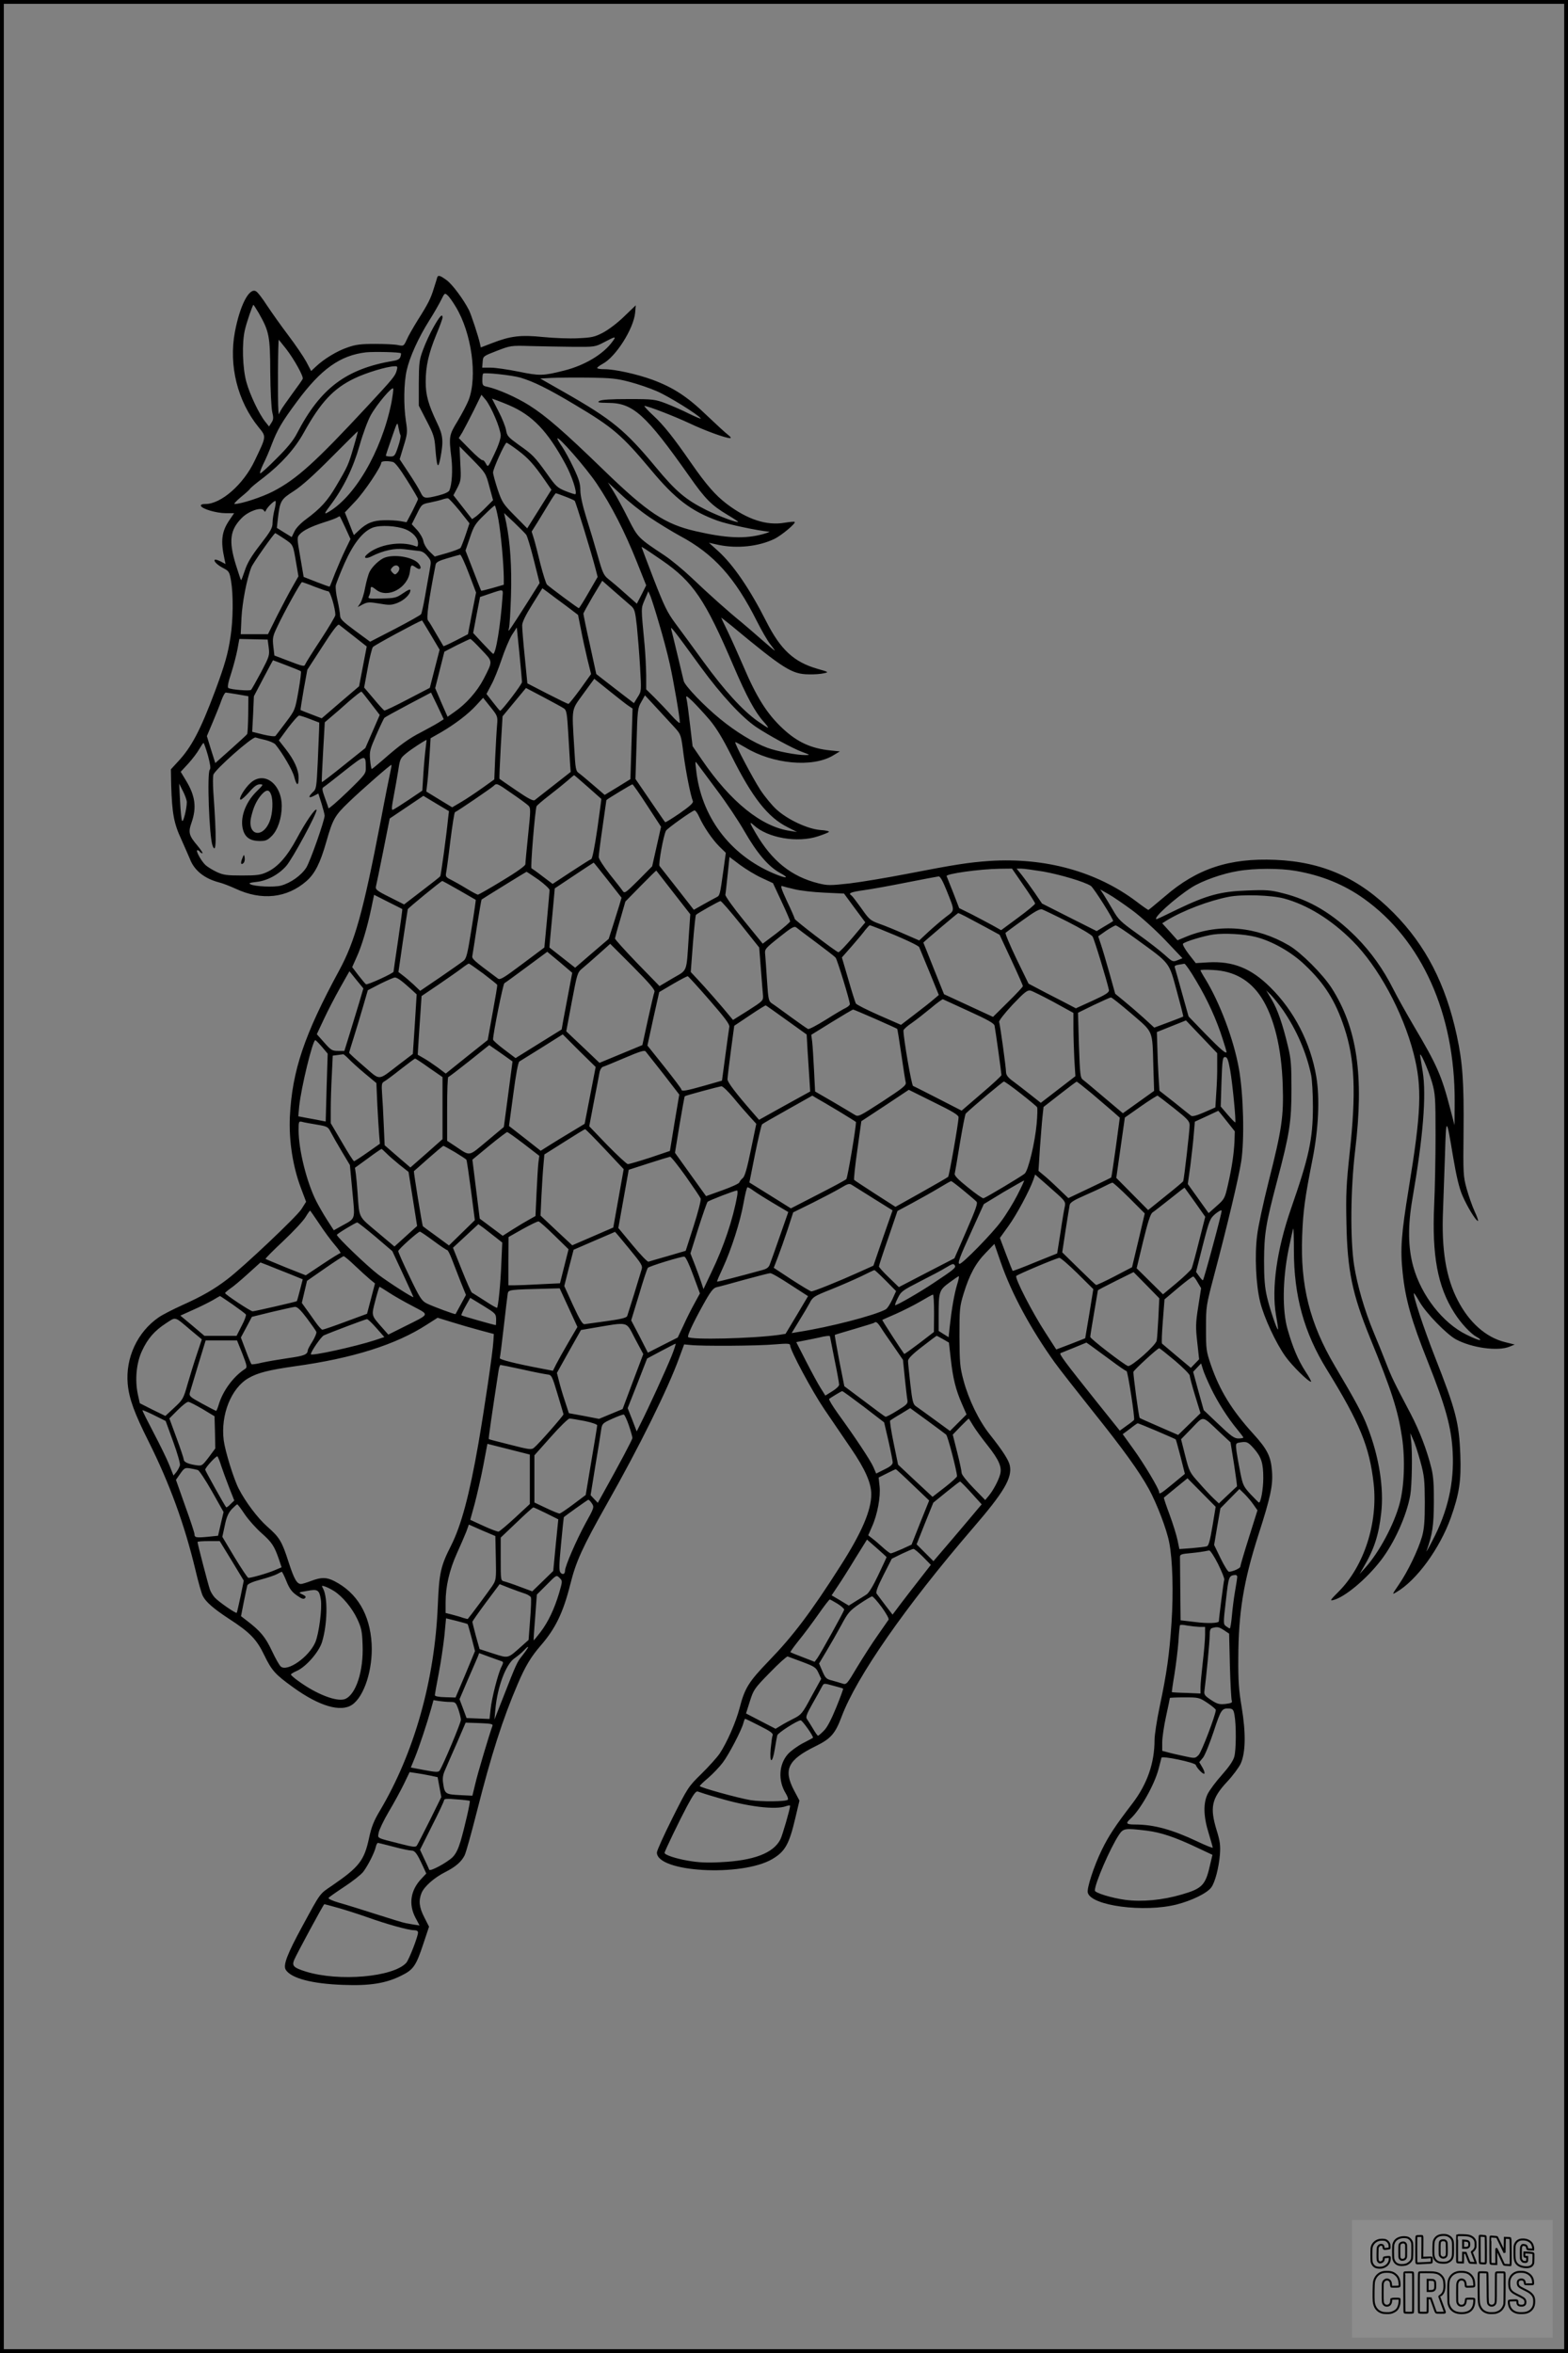 <?xml version="1.0" encoding="UTF-8"?>
<svg xmlns="http://www.w3.org/2000/svg" version="1.0" width="1024pt" height="1536pt" viewBox="0 0 1024 1536" preserveAspectRatio="xMidYMid meet">
  <rect x="0" y="0" width="1024" height="1536" fill="#808080" stroke="none"/>
  <g transform="translate(0.00 0.00) scale(1)">
    <g transform="translate(0,1536) scale(0.1,-0.1)" fill="#000000" stroke="none">
      <path d="M2855 13548 c-2 -7 -11 -38 -21 -68 -21 -69 -38 -103 -106 -210 -29 -47 -62 -104 -72 -128 -19 -41 -20 -42 -55 -35 -20 5 -88 8 -151 8 -93 0 -127 -4 -180 -23 -69 -23 -154 -75 -206 -124 l-32 -30 -32 61 c-18 33 -71 111 -118 173 -47 62 -109 150 -139 195 -29 45 -61 87 -72 92 -44 24 -104 -92 -137 -266 -41 -219 17 -452 155 -622 51 -63 52 -56 -26 -219 -73 -154 -219 -282 -321 -282 -22 0 -32 -4 -30 -12 7 -20 98 -47 160 -48 l57 0 -34 -50 c-47 -71 -55 -131 -29 -249 l7 -33 -32 17 c-18 9 -35 14 -38 11 -10 -9 18 -36 58 -56 34 -18 38 -24 48 -83 15 -88 14 -254 -4 -367 -16 -106 -37 -181 -100 -350 -96 -256 -154 -367 -243 -462 l-46 -50 2 -106 c6 -181 17 -246 66 -351 24 -53 49 -112 57 -130 28 -73 94 -126 189 -151 25 -6 73 -25 108 -41 171 -80 336 -62 464 50 55 49 89 116 129 256 42 147 55 171 146 258 85 82 275 248 279 244 2 -2 -1 -21 -6 -42 -5 -22 -35 -170 -65 -330 -114 -591 -167 -780 -270 -970 -228 -420 -307 -654 -322 -955 -7 -155 19 -323 71 -462 l35 -93 -31 -49 c-33 -50 -377 -376 -484 -457 -85 -65 -163 -110 -292 -168 -62 -28 -132 -64 -155 -80 -140 -96 -218 -265 -203 -435 9 -96 43 -190 137 -377 136 -272 234 -540 305 -836 19 -81 41 -158 49 -172 20 -39 70 -82 167 -146 141 -91 184 -136 234 -240 49 -101 72 -126 189 -210 170 -123 311 -164 385 -113 79 54 136 232 127 398 -11 192 -95 333 -244 409 -52 26 -84 26 -151 1 -29 -11 -59 -20 -66 -20 -27 0 -45 31 -81 142 -44 137 -59 162 -140 233 -62 55 -142 161 -186 247 -33 64 -89 246 -98 316 -21 167 49 341 162 406 61 35 132 53 301 77 378 52 662 141 865 273 l69 44 94 -29 c51 -16 134 -40 183 -53 l90 -24 -3 -48 c-4 -74 -59 -443 -98 -669 -58 -332 -111 -531 -178 -664 -68 -134 -78 -177 -87 -394 -20 -485 -154 -960 -378 -1337 -40 -67 -55 -105 -71 -179 -31 -146 -65 -189 -240 -309 -85 -58 -73 -41 -196 -267 -99 -182 -126 -254 -108 -283 35 -56 172 -92 375 -99 173 -7 279 10 379 60 80 39 97 64 145 209 l37 111 -31 61 c-34 66 -38 109 -18 159 18 43 83 100 154 136 67 34 105 66 127 109 9 17 45 147 81 289 93 367 168 602 266 830 50 117 86 177 151 252 96 111 146 214 193 401 37 148 79 240 237 520 215 379 400 754 473 955 l33 89 43 -4 c73 -8 437 -6 547 4 86 7 102 6 102 -6 0 -32 144 -300 222 -415 46 -67 124 -183 175 -257 93 -136 133 -227 133 -300 0 -106 -63 -252 -200 -466 -194 -305 -312 -460 -467 -620 -134 -139 -159 -179 -193 -310 -25 -95 -82 -224 -130 -297 -18 -26 -72 -86 -120 -133 -85 -83 -89 -90 -188 -287 -56 -112 -102 -213 -102 -226 0 -129 553 -160 753 -43 85 50 111 97 152 272 l26 110 -36 68 c-70 135 -40 198 141 287 100 49 128 81 170 192 97 260 418 721 858 1232 203 235 257 327 241 408 -7 35 -46 96 -130 202 -72 90 -139 229 -172 352 -24 89 -26 116 -27 288 0 179 1 195 27 280 38 124 79 200 145 267 l56 58 42 -121 c71 -205 196 -435 352 -653 31 -43 144 -187 250 -320 197 -246 301 -390 365 -506 52 -95 117 -264 133 -350 22 -112 28 -323 15 -520 -14 -210 -31 -331 -77 -548 -19 -90 -34 -189 -34 -220 0 -151 -48 -288 -144 -414 -115 -150 -156 -213 -200 -303 -52 -106 -99 -251 -92 -280 22 -86 368 -131 581 -77 101 26 200 75 226 112 24 33 49 128 56 215 4 58 1 85 -21 156 -46 150 -34 208 67 317 38 40 78 95 90 120 32 73 34 199 6 368 -19 112 -23 174 -22 319 1 300 34 501 131 805 80 248 96 325 89 416 -7 96 -30 143 -122 244 -140 154 -219 282 -277 450 -31 91 -32 102 -32 240 0 143 1 148 53 345 87 329 159 630 177 743 22 144 15 436 -15 606 -34 190 -124 430 -221 588 -17 27 -30 51 -30 54 0 4 37 5 83 2 137 -7 241 -66 315 -180 82 -127 131 -327 139 -568 7 -206 -5 -290 -92 -633 -35 -139 -69 -296 -75 -351 -17 -130 -8 -325 20 -436 25 -101 102 -267 165 -355 42 -59 149 -165 167 -165 4 0 -12 31 -37 68 -49 76 -83 158 -117 277 -34 121 -32 320 6 513 16 78 30 142 32 142 2 0 4 -64 4 -142 0 -297 66 -537 215 -778 216 -350 279 -504 306 -746 28 -257 -63 -537 -228 -703 -55 -55 -60 -62 -36 -56 74 18 215 135 310 258 88 113 169 292 193 427 11 62 15 287 5 360 l-5 45 18 -40 c11 -22 32 -87 48 -145 26 -95 28 -120 29 -265 0 -124 -4 -174 -18 -225 -25 -87 -93 -229 -151 -313 -46 -68 -47 -68 -16 -50 132 77 283 285 355 486 55 155 68 241 62 407 -8 214 -29 294 -167 645 -71 181 -145 404 -136 413 2 1 18 -23 36 -55 41 -73 176 -212 238 -246 104 -56 274 -79 350 -48 l34 14 -64 16 c-124 31 -233 128 -307 271 -78 149 -108 333 -97 590 3 85 9 252 13 370 7 243 9 242 53 -23 21 -124 39 -201 60 -250 30 -70 88 -167 102 -167 4 0 -6 29 -22 63 -16 35 -39 102 -52 148 -22 80 -23 97 -20 375 3 319 -6 448 -44 624 -73 337 -203 589 -413 801 -225 227 -462 333 -772 346 -300 13 -512 -57 -721 -238 -57 -48 -105 -88 -108 -89 -3 0 -38 24 -77 54 -261 197 -596 289 -959 266 -139 -10 -225 -23 -544 -85 -129 -25 -297 -53 -373 -62 -127 -14 -142 -14 -203 1 -176 44 -303 146 -409 328 -41 69 -43 79 -12 51 90 -83 286 -117 420 -72 34 11 66 24 70 28 5 5 -21 11 -57 13 -82 7 -211 67 -284 133 -29 26 -76 83 -106 128 -50 77 -171 306 -164 312 2 2 31 -14 65 -34 179 -109 439 -133 573 -53 l45 27 -60 6 c-128 13 -218 54 -315 145 -102 96 -169 202 -257 409 -31 72 -75 170 -99 220 -24 49 -44 91 -44 93 0 1 30 -22 68 -53 341 -283 394 -316 504 -317 35 -1 79 2 98 7 34 7 33 8 -41 29 -154 44 -241 125 -334 308 -109 215 -216 371 -315 461 l-60 54 63 -14 c121 -25 258 -11 362 38 47 22 144 103 135 112 -3 3 -32 0 -64 -5 -118 -21 -244 20 -379 122 -75 57 -135 126 -233 267 -115 166 -178 246 -248 311 -37 34 -62 62 -57 62 22 0 190 -65 289 -111 105 -50 240 -99 270 -99 9 0 4 8 -14 22 -16 12 -79 70 -141 129 -124 120 -217 180 -352 230 -101 37 -247 69 -313 69 -27 0 -48 3 -48 8 0 4 16 16 36 27 86 46 202 229 212 334 l4 48 -76 -73 c-44 -43 -103 -87 -139 -106 -54 -28 -74 -32 -162 -36 -55 -3 -158 1 -228 8 -147 15 -213 7 -334 -40 l-73 -28 -6 27 c-10 46 -56 185 -71 216 -36 71 -109 169 -146 196 -44 32 -56 35 -62 17z m121 -190 c104 -171 143 -454 85 -608 -11 -29 -44 -91 -72 -138 -57 -93 -58 -101 -41 -242 9 -79 4 -170 -13 -211 -4 -10 -31 -23 -70 -33 -91 -23 -99 -21 -119 21 -10 21 -45 78 -77 126 l-59 89 26 86 c25 81 26 92 15 162 -16 106 -14 249 5 333 20 87 75 210 148 326 30 47 64 107 77 133 22 45 24 47 41 31 11 -9 35 -43 54 -75z m-1286 -42 c68 -120 74 -149 75 -386 1 -118 7 -235 13 -260 9 -37 8 -49 -5 -69 l-16 -25 -24 30 c-41 51 -101 177 -124 260 -25 90 -30 254 -10 339 11 50 51 165 56 165 2 0 17 -24 35 -54z m2311 -184 c-59 -83 -181 -157 -317 -191 -138 -35 -161 -35 -297 -7 -70 14 -151 26 -182 26 l-56 0 3 38 c3 37 3 37 93 72 89 34 91 35 220 31 72 -2 195 -4 275 -5 144 -1 146 -1 205 30 76 40 81 40 56 6z m-2132 -50 c53 -69 114 -179 108 -195 -2 -6 -33 -50 -68 -97 -34 -47 -69 -96 -76 -110 l-13 -25 -2 25 c-5 56 -3 468 3 462 3 -4 25 -31 48 -60z m749 -28 c2 -1 1 -12 -3 -23 -4 -14 -18 -22 -43 -26 -311 -52 -479 -178 -633 -475 -23 -45 -64 -95 -132 -162 -53 -54 -102 -98 -107 -98 -6 0 3 26 18 58 16 31 42 91 57 132 36 94 65 145 164 278 157 213 282 302 451 322 50 5 220 2 228 -6z m-28 -115 c-10 -34 -23 -50 -189 -229 -341 -367 -462 -477 -618 -558 -72 -37 -208 -82 -251 -82 -7 0 11 20 41 45 30 24 57 49 59 53 1 5 42 39 90 75 117 91 203 187 262 293 110 198 193 288 331 354 74 36 211 78 262 79 19 1 21 -2 13 -30z m808 -44 c87 -26 181 -72 358 -178 247 -147 305 -197 495 -424 159 -191 262 -269 435 -332 62 -23 267 -66 338 -72 6 0 -11 -7 -39 -15 -119 -33 -239 -28 -440 18 -202 46 -316 122 -599 396 -267 259 -381 357 -490 426 -84 53 -205 106 -273 121 -30 6 -33 10 -33 44 0 21 2 40 5 42 9 9 187 -10 243 -26z m714 -28 c53 -14 133 -41 178 -61 77 -33 271 -154 286 -177 3 -6 -29 8 -73 29 -43 22 -112 52 -153 68 -72 27 -83 29 -245 29 -116 0 -176 -4 -190 -12 -17 -10 -8 -12 56 -13 163 0 245 -74 532 -481 103 -147 144 -188 250 -251 37 -22 67 -42 67 -44 0 -10 -120 34 -206 76 -136 68 -199 121 -331 280 -200 241 -285 311 -597 489 l-158 90 73 4 c41 2 151 3 244 2 146 -2 184 -6 267 -28z m-1556 -137 c-65 -320 -245 -625 -423 -719 -17 -8 -10 5 25 51 86 115 148 242 190 389 21 75 54 164 73 198 41 74 143 193 147 174 2 -8 -4 -49 -12 -93z m678 -96 c20 -45 36 -98 36 -117 0 -21 -17 -71 -42 -122 -41 -87 -41 -87 -55 -61 -8 15 -17 24 -22 22 -4 -3 -41 28 -81 69 l-74 75 23 37 c12 21 45 85 74 142 l51 104 28 -33 c15 -18 43 -70 62 -116z m90 81 c154 -66 252 -169 369 -385 41 -75 77 -184 65 -196 -3 -2 -31 7 -64 20 -54 22 -64 31 -121 112 -82 114 -94 126 -185 190 -69 50 -77 58 -83 96 -4 23 -26 79 -50 124 l-42 82 36 -13 c20 -7 53 -21 75 -30z m-709 -195 c4 -6 -3 -40 -15 -75 -20 -60 -24 -65 -51 -65 -16 0 -29 3 -29 6 0 4 17 55 38 115 37 108 37 108 44 69 4 -22 10 -45 13 -50z m-306 -79 c-33 -114 -38 -126 -115 -256 -55 -94 -100 -144 -196 -215 -33 -24 -65 -57 -75 -79 l-18 -37 -49 30 -48 30 6 55 c14 122 20 131 104 185 53 34 131 104 247 221 94 94 171 171 172 170 1 0 -11 -47 -28 -104z m1588 -238 c97 -145 182 -311 262 -511 l61 -153 -30 -60 -31 -60 -77 68 c-42 38 -92 80 -110 94 -29 23 -37 40 -68 150 -19 68 -53 181 -75 250 -25 80 -39 146 -39 179 0 42 -9 72 -44 146 -24 51 -58 113 -75 138 -17 24 -31 48 -31 53 1 23 188 -191 257 -294z m-516 218 c67 -50 105 -91 178 -197 l42 -61 -79 -126 -79 -126 -81 82 c-76 77 -83 87 -112 172 -16 49 -30 99 -30 111 0 24 77 194 88 194 4 0 37 -22 73 -49z m-185 -238 l24 -88 -43 -43 c-23 -24 -54 -52 -68 -63 l-26 -18 -61 78 -61 78 26 49 c23 46 25 55 19 160 l-5 110 86 -87 c85 -87 86 -89 109 -176z m-629 161 c14 -4 46 -46 92 -120 39 -62 71 -117 71 -121 0 -4 -17 -40 -37 -80 l-38 -72 -40 7 c-22 4 -69 7 -105 6 -72 -1 -116 -18 -167 -67 l-32 -30 -10 24 c-5 13 -18 47 -29 74 l-20 50 68 72 c60 63 170 227 170 253 0 11 43 13 77 4z m1677 -362 c56 -38 145 -92 198 -121 220 -118 357 -270 501 -556 30 -60 69 -127 86 -149 17 -21 31 -41 31 -43 0 -2 -37 29 -83 69 -45 40 -107 93 -137 118 -84 68 -214 184 -325 290 -55 52 -134 117 -175 144 -172 114 -175 117 -236 238 -31 62 -73 140 -95 176 l-39 63 87 -80 c47 -45 132 -112 187 -149z m-554 137 c30 -11 58 -24 63 -28 7 -7 111 -345 137 -447 l13 -50 -59 -102 c-32 -56 -61 -102 -64 -102 -6 0 -189 136 -208 154 -6 6 -25 66 -42 131 -16 66 -35 141 -43 167 l-15 48 39 62 c21 35 55 91 76 125 21 35 40 63 43 63 3 0 30 -9 60 -21z m-688 -94 l64 -81 -25 -75 c-14 -41 -29 -79 -33 -85 -4 -6 -44 -21 -88 -34 l-81 -23 -34 33 c-19 18 -36 47 -40 67 -3 19 -22 52 -41 73 l-35 38 33 66 c32 65 32 65 88 76 30 6 66 15 80 20 14 5 30 8 36 7 6 -1 40 -38 76 -82z m-1208 13 c-8 -29 -14 -70 -14 -91 0 -33 -12 -54 -80 -142 -59 -76 -85 -120 -101 -169 -12 -36 -23 -65 -25 -63 -2 2 -17 47 -34 101 -48 156 -38 228 40 306 44 44 126 72 142 49 8 -12 10 -12 15 0 8 19 50 61 61 61 5 0 3 -23 -4 -52z m1461 -70 c16 -89 34 -283 35 -379 l0 -46 -72 -21 c-40 -11 -74 -20 -76 -18 -1 2 -25 62 -52 133 l-50 129 29 85 c25 75 35 91 92 146 35 35 67 63 70 63 4 0 15 -42 24 -92z m181 -98 c7 -8 29 -82 50 -165 l38 -151 -82 -130 c-45 -71 -91 -142 -103 -159 -20 -28 -21 -29 -15 -5 4 14 10 108 13 210 6 189 -5 349 -31 477 l-14 64 67 -63 c36 -35 71 -70 77 -78z m-1181 46 l34 -75 -33 -68 c-18 -37 -48 -106 -67 -153 -18 -47 -34 -87 -36 -89 -1 -2 -40 12 -86 30 l-84 33 -22 129 c-22 125 -22 129 -4 149 24 26 72 50 158 78 39 12 77 26 85 31 8 4 16 9 18 9 2 0 18 -33 37 -74z m393 -11 c49 -20 82 -57 82 -92 0 -20 -4 -24 -17 -18 -94 36 -243 11 -315 -53 -29 -25 -9 -33 30 -13 73 37 151 54 211 46 31 -4 72 -9 91 -11 25 -1 42 -11 61 -34 26 -31 26 -32 14 -98 -7 -37 -20 -113 -30 -169 -10 -56 -21 -106 -25 -112 -3 -6 -80 -49 -170 -96 l-163 -84 -98 72 c-82 61 -98 76 -98 100 -1 15 -8 60 -17 99 -9 38 -14 83 -11 98 4 15 29 80 57 143 59 132 121 209 185 233 49 18 154 12 213 -11z m-793 -61 c61 -41 58 -36 79 -158 l15 -88 -38 -67 c-21 -36 -66 -121 -100 -188 l-61 -123 -89 0 -89 0 5 108 c5 97 34 252 64 328 8 24 148 223 157 224 1 0 27 -16 57 -36z m2467 -141 c205 -141 283 -257 469 -692 85 -198 140 -300 196 -362 20 -22 32 -39 28 -39 -4 0 -35 20 -69 44 -99 71 -215 199 -348 381 -68 94 -152 208 -187 255 -54 73 -73 113 -142 290 -43 113 -79 206 -79 208 0 5 18 -7 132 -85z m-1260 -87 l47 -124 -27 -136 -26 -136 -79 -41 c-43 -22 -80 -39 -81 -37 -1 1 -22 37 -46 78 -23 41 -48 82 -55 90 -12 14 4 129 50 365 3 15 22 25 77 41 40 12 78 22 83 23 6 0 31 -55 57 -123z m1059 -211 c23 -20 27 -34 38 -131 6 -60 16 -180 21 -268 9 -158 9 -158 -16 -197 l-24 -39 -68 52 c-37 29 -92 71 -123 95 l-55 43 -42 193 c-24 105 -42 196 -42 201 0 5 28 55 61 112 l62 103 81 -71 c45 -39 93 -81 107 -93z m-2066 125 c42 -16 82 -30 89 -30 13 0 46 -111 46 -155 0 -8 -43 -81 -95 -160 -53 -80 -98 -152 -101 -160 -7 -18 -11 -17 -126 27 l-76 29 -7 59 c-6 54 -4 67 25 127 44 95 154 293 162 293 4 0 41 -13 83 -30z m1641 -124 l79 -60 19 -95 c10 -53 29 -140 42 -194 l24 -97 -70 -98 c-39 -53 -74 -97 -78 -97 -4 0 -66 30 -138 67 l-130 67 -17 173 c-10 95 -17 187 -17 205 0 21 21 65 66 137 l66 106 37 -27 c21 -16 73 -55 117 -87z m-414 62 c-13 -191 -45 -383 -62 -376 -4 2 -34 33 -68 69 l-62 67 22 117 23 118 65 22 c89 30 86 31 82 -17z m1022 -178 c24 -80 56 -199 70 -264 24 -107 66 -350 66 -384 0 -7 -26 15 -57 50 -31 35 -81 87 -110 116 l-53 52 0 93 c-1 50 -5 137 -10 192 -24 257 -25 239 0 299 l24 56 14 -32 c7 -18 33 -98 56 -178z m-1490 -75 l57 -96 -32 -124 -32 -125 -144 -75 c-80 -42 -149 -75 -153 -73 -5 2 -36 36 -70 77 l-62 73 23 125 c12 68 28 131 34 139 7 11 293 165 321 174 1 0 27 -43 58 -95z m-504 -8 l85 -67 -25 -130 -25 -130 -122 -104 -122 -105 -68 26 c-37 14 -69 27 -70 28 -2 1 8 60 20 132 l24 131 98 151 c65 102 101 149 109 143 6 -5 49 -38 96 -75z m2267 -202 c133 -182 268 -328 363 -392 83 -55 234 -137 295 -160 56 -21 58 -22 25 -22 -54 -1 -189 25 -250 48 -88 33 -205 104 -306 187 -105 85 -232 218 -239 249 -9 38 -74 310 -81 335 -9 30 9 8 193 -245z m-1168 -97 c1 -14 -132 -188 -143 -188 -2 0 -23 25 -46 55 l-43 55 31 59 c18 32 48 107 68 167 20 60 50 131 67 159 l32 49 17 -169 c9 -94 17 -178 17 -187z m-1654 224 c6 -50 4 -57 -50 -160 -32 -59 -61 -111 -65 -115 -8 -9 -131 1 -149 12 -7 5 -1 37 19 97 16 50 34 120 41 157 l12 66 93 -2 92 -2 7 -53z m1389 -13 c76 -80 76 -71 14 -192 -42 -81 -115 -163 -191 -215 l-44 -31 -41 93 -40 94 30 119 30 119 81 42 c45 22 85 41 88 41 4 1 37 -31 73 -70z m-1271 -103 c48 -18 89 -35 92 -38 3 -3 -4 -61 -16 -129 -22 -124 -22 -124 -82 -204 -33 -44 -64 -84 -68 -89 -4 -5 -39 -1 -80 9 l-72 18 6 116 5 116 62 118 c34 64 62 117 63 117 1 0 41 -15 90 -34z m2235 -266 l23 -15 -7 -231 -7 -230 -84 -52 -84 -51 -72 62 c-40 34 -82 70 -95 79 -22 15 -24 25 -32 169 -16 265 -20 240 60 351 l71 97 102 -82 c56 -45 112 -89 125 -97z m-423 -16 c15 -11 19 -38 26 -161 5 -81 10 -171 12 -200 l4 -52 -111 -87 c-61 -48 -117 -92 -124 -97 -9 -7 -43 10 -120 63 -59 40 -108 74 -110 76 -2 1 2 93 8 205 l12 203 76 92 77 93 116 -61 c64 -34 125 -67 134 -74z m-1262 33 l57 -74 -47 -108 -47 -108 -140 -112 c-78 -63 -142 -112 -144 -110 -2 1 2 90 8 196 l11 194 41 35 c23 19 76 65 117 102 42 36 78 65 82 63 3 -2 31 -37 62 -78z m-869 60 l68 -12 -1 -119 c-1 -66 -4 -124 -7 -128 -3 -5 -51 -49 -107 -99 l-101 -90 -28 88 -27 88 38 90 c21 50 47 114 57 143 10 28 23 52 29 51 5 0 41 -6 79 -12z m1308 -185 c-21 -13 -71 -40 -112 -62 -79 -40 -140 -84 -251 -182 -37 -32 -69 -58 -71 -58 -3 0 -8 27 -11 60 -5 55 -1 68 40 162 25 57 49 107 53 112 5 5 76 44 157 87 l148 78 42 -87 41 -87 -36 -23z m1545 -32 c40 -45 41 -46 57 -175 16 -117 45 -265 61 -305 4 -11 -20 -33 -86 -79 -50 -34 -93 -61 -95 -58 -3 2 -47 67 -99 143 l-95 139 7 230 c6 221 7 232 31 273 l24 43 77 -83 c42 -46 95 -103 118 -128z m228 50 c44 -53 85 -121 140 -230 138 -277 240 -406 369 -470 l61 -31 -45 7 c-187 27 -388 189 -576 464 l-61 89 -17 143 c-9 79 -19 154 -23 168 -5 22 0 20 42 -20 25 -25 75 -79 110 -120z m-1389 -35 c-3 -33 -8 -126 -12 -207 l-6 -146 -77 -55 c-42 -30 -103 -71 -137 -91 l-61 -36 -84 51 -85 52 7 60 c4 34 10 112 14 174 l7 114 67 38 c94 55 179 120 231 177 l45 49 48 -60 c47 -59 48 -61 43 -120z m-1221 41 l60 -23 -1 -44 c-1 -24 -5 -121 -9 -216 -8 -163 -9 -174 -32 -194 -32 -31 -29 -43 7 -24 l29 15 21 -66 c11 -36 20 -71 20 -78 0 -31 -94 -299 -120 -340 -33 -51 -102 -100 -165 -117 -43 -12 -174 -6 -200 9 -13 7 -3 10 39 15 70 7 146 48 195 104 41 46 204 348 198 366 -5 17 -70 -76 -129 -187 -63 -117 -124 -186 -193 -218 -43 -20 -66 -23 -165 -23 -99 0 -122 3 -165 23 -27 13 -60 33 -73 45 -28 26 -67 97 -53 97 5 0 13 -4 16 -10 3 -5 11 -10 16 -10 6 0 -8 21 -30 48 -58 68 -63 88 -40 153 34 98 24 174 -36 273 l-35 58 50 54 c27 30 59 72 71 94 13 22 25 40 28 40 3 0 16 -37 29 -82 15 -56 19 -85 12 -92 -19 -19 -4 -439 18 -496 25 -65 27 47 5 352 -3 47 -3 97 0 110 9 33 254 250 276 244 9 -3 39 -11 66 -17 28 -7 56 -20 63 -28 47 -57 112 -168 123 -211 16 -61 29 -65 29 -7 0 53 -29 116 -85 188 l-44 56 60 82 c34 44 66 81 73 80 6 0 38 -10 71 -23z m755 -188 c-4 -29 -11 -104 -15 -166 l-7 -113 -89 -60 c-49 -33 -95 -62 -103 -65 -10 -4 -9 14 5 88 10 51 23 128 30 170 11 74 13 79 55 113 32 26 119 83 130 85 0 0 -3 -24 -6 -52z m-391 -126 c1 -42 -1 -45 -120 -161 -67 -64 -122 -112 -124 -107 -1 6 -12 38 -24 70 -17 47 -19 61 -9 67 7 4 69 52 138 107 136 107 138 108 139 24z m2293 -150 c59 -78 140 -199 180 -269 82 -143 157 -230 230 -270 70 -38 44 -40 -41 -4 -286 122 -473 372 -505 677 -7 59 -7 59 11 34 10 -14 66 -89 125 -168z m-843 21 c47 -42 87 -77 88 -78 1 0 -11 -88 -26 -195 -18 -123 -33 -196 -40 -198 -7 -2 -66 -40 -132 -83 l-120 -79 -65 49 c-36 28 -69 51 -73 53 -8 3 23 379 33 405 3 6 40 38 83 71 43 33 96 76 118 95 22 20 42 36 44 37 2 0 42 -35 90 -77z m-388 -122 c15 -15 15 -30 -2 -191 -10 -96 -18 -182 -18 -192 -1 -10 -56 -50 -151 -107 -82 -50 -154 -91 -159 -91 -5 0 -39 18 -75 40 -37 23 -83 48 -102 58 -30 14 -35 21 -31 42 3 14 16 108 28 210 13 102 26 186 30 188 20 9 237 157 253 172 19 19 22 18 115 -47 53 -36 103 -73 112 -82z m-2231 23 c0 -42 -23 -136 -31 -122 -4 7 -10 65 -13 128 l-6 115 25 -50 c14 -27 25 -59 25 -71z m3007 -23 l90 -138 -29 -129 -29 -129 -89 -90 c-86 -85 -91 -89 -104 -70 -7 11 -46 60 -85 109 -39 50 -71 99 -71 112 0 12 11 100 25 195 14 96 25 175 25 176 0 4 164 103 170 103 4 0 47 -62 97 -139z m-1301 -86 c-10 -103 -46 -368 -51 -375 -2 -4 -57 -47 -120 -95 l-116 -89 -95 48 c-83 41 -93 50 -89 69 3 12 25 117 48 233 l42 211 110 74 110 74 83 -50 84 -50 -6 -50z m1640 13 c29 -65 86 -148 132 -194 l42 -41 -15 -109 c-24 -173 -24 -170 -48 -182 -12 -6 -50 -27 -84 -46 l-62 -35 -107 137 c-59 75 -112 143 -117 149 -8 12 25 197 42 230 8 15 172 132 187 133 6 0 20 -19 30 -42z m409 -399 l73 -34 56 -120 c31 -66 56 -124 56 -130 -1 -5 -41 -40 -90 -78 l-89 -67 -123 151 c-68 83 -122 159 -121 168 2 9 8 68 15 132 l12 115 69 -52 c38 -28 102 -67 142 -85z m-1006 -14 l90 -115 -14 -48 c-8 -26 -27 -86 -42 -134 l-28 -87 -110 -94 -109 -94 -84 66 -84 66 5 60 c3 33 11 120 18 193 l12 133 126 84 c69 46 127 84 128 84 1 1 42 -51 92 -114z m2715 -34 c42 -60 76 -114 76 -119 0 -6 -50 -47 -111 -92 l-111 -82 -57 32 c-31 17 -92 49 -136 72 l-81 40 -39 101 c-22 55 -41 103 -43 108 -6 15 215 46 345 48 l82 1 75 -109z m128 90 c112 -20 271 -67 312 -94 19 -13 153 -225 145 -230 -2 -2 -27 -17 -56 -34 l-51 -31 -179 90 -178 90 -49 72 c-27 39 -64 90 -83 114 l-34 42 29 0 c17 0 81 -9 144 -19z m1650 4 c169 -29 316 -89 446 -182 378 -270 593 -750 592 -1321 l-1 -157 -29 110 c-56 215 -85 281 -236 536 -53 90 -114 200 -136 244 -65 129 -145 241 -242 339 -152 152 -302 242 -481 286 -78 20 -107 22 -230 17 -173 -6 -262 -30 -454 -122 -73 -36 -135 -65 -137 -65 -33 0 118 137 228 207 67 43 202 91 302 107 109 19 275 19 378 1z m-4064 -142 l110 -141 -10 -144 c-16 -244 -6 -216 -105 -274 l-86 -51 -146 150 c-80 83 -145 155 -145 161 1 6 16 63 35 126 l33 115 100 102 c55 56 101 101 102 100 1 -1 51 -66 112 -144z m-882 85 c40 -29 73 -60 73 -68 0 -8 -8 -96 -17 -195 l-17 -180 -143 -107 c-124 -93 -146 -106 -160 -96 -164 122 -172 129 -167 151 2 12 16 98 30 192 15 93 28 171 30 173 4 4 289 180 293 181 2 1 37 -23 78 -51z m2666 -71 c55 -138 55 -127 -4 -172 -29 -22 -80 -66 -114 -97 l-61 -57 -99 43 c-54 24 -127 54 -162 66 -58 21 -66 28 -117 101 -30 42 -59 80 -65 84 -23 14 -5 22 81 34 51 7 178 30 283 51 105 21 198 38 206 39 10 1 27 -30 52 -92z m-3184 2 c59 -34 108 -62 109 -63 1 -1 -11 -87 -28 -191 -26 -164 -33 -192 -52 -207 -12 -10 -81 -58 -152 -107 l-131 -89 -44 42 c-25 23 -57 50 -72 61 l-26 20 29 200 c16 110 31 204 32 210 3 8 215 182 225 184 2 1 52 -27 110 -60z m2192 6 c36 -9 123 -19 194 -22 l128 -6 69 -94 70 -94 -83 -99 c-46 -54 -87 -97 -93 -96 -21 7 -285 209 -285 218 0 5 -22 56 -50 114 -37 80 -45 104 -32 100 9 -3 46 -13 82 -21z m2204 -137 c57 -42 154 -130 216 -195 l112 -118 -32 -13 c-31 -12 -33 -11 -84 35 -29 26 -108 88 -176 136 -113 81 -126 93 -164 160 -23 40 -51 85 -61 101 l-20 30 53 -30 c29 -16 99 -64 156 -106z m-4767 8 c2 -1 -11 -92 -27 -202 -16 -109 -30 -202 -30 -207 0 -10 -170 -88 -180 -82 -4 2 -26 29 -49 58 l-41 54 29 65 c33 71 71 199 97 325 l17 82 91 -46 c50 -25 92 -46 93 -47z m5758 69 c152 -41 309 -138 446 -275 170 -169 331 -466 401 -738 56 -219 50 -379 -32 -879 -49 -300 -56 -396 -40 -549 18 -175 56 -311 165 -584 116 -292 154 -428 162 -591 10 -199 -32 -385 -132 -575 -25 -49 -43 -80 -39 -69 39 110 47 165 48 315 1 115 -3 173 -16 226 -29 117 -77 243 -135 354 -110 209 -124 237 -162 335 -21 55 -58 145 -81 200 -59 142 -106 304 -127 436 -26 173 -23 498 7 749 59 488 13 800 -154 1061 -58 90 -200 232 -279 278 -211 124 -451 145 -667 58 l-60 -25 -50 56 -50 55 30 19 c107 65 276 129 405 154 88 17 277 11 360 -11z m-3548 -168 l121 -152 11 -140 c6 -77 12 -155 14 -174 2 -33 -2 -36 -97 -97 l-99 -62 -26 31 c-42 52 -162 189 -208 237 l-42 45 14 184 c8 101 17 186 20 189 11 11 151 90 160 90 6 1 65 -68 132 -151z m2136 16 c81 -41 154 -84 162 -96 12 -19 96 -296 107 -350 2 -15 -19 -29 -106 -69 l-110 -50 -40 21 c-23 12 -92 48 -155 80 l-114 60 -79 162 c-43 90 -75 166 -71 170 5 4 55 42 113 83 77 56 110 74 125 70 11 -4 87 -40 168 -81z m-670 36 c23 -12 83 -44 133 -71 l92 -50 76 -163 c42 -90 76 -167 76 -172 0 -5 -44 -52 -97 -104 l-98 -97 -160 74 -160 74 -67 167 c-37 93 -67 169 -68 170 0 3 224 193 228 193 1 0 22 -9 45 -21z m-973 -171 c63 -47 120 -91 127 -99 11 -14 93 -281 93 -304 0 -6 -12 -17 -26 -24 -14 -6 -73 -41 -130 -77 -58 -36 -110 -64 -117 -61 -7 3 -57 38 -112 78 -56 41 -111 81 -124 89 -21 14 -24 25 -32 150 -5 74 -10 151 -12 170 -4 34 -1 38 92 112 80 64 98 74 111 64 8 -7 67 -51 130 -98z m421 86 c142 -57 248 -106 252 -117 3 -7 33 -79 67 -162 l61 -150 -33 -28 c-18 -16 -74 -60 -124 -98 l-90 -69 -144 63 c-79 35 -147 69 -151 77 -4 8 -27 79 -49 157 l-42 143 66 75 c36 41 75 88 87 105 13 16 26 30 29 30 4 0 35 -12 71 -26z m1675 -68 c218 -158 207 -144 259 -335 25 -91 44 -165 42 -167 -1 -1 -44 -18 -95 -37 l-94 -35 -71 65 c-40 36 -97 85 -128 110 l-56 46 -38 136 c-21 75 -46 159 -56 188 l-17 51 51 36 c29 19 57 35 63 35 6 1 69 -41 140 -93z m774 18 c108 -27 236 -100 322 -183 129 -122 200 -236 257 -409 69 -206 78 -426 35 -819 -22 -206 -25 -268 -21 -458 6 -309 38 -461 153 -745 143 -349 184 -478 210 -652 21 -141 15 -318 -15 -431 -36 -137 -135 -322 -226 -422 l-36 -40 26 45 c69 117 99 209 115 353 19 162 -14 370 -90 564 -30 80 -79 171 -213 397 -164 278 -226 526 -213 851 6 160 18 248 67 495 40 201 49 401 25 543 -38 222 -145 429 -300 582 -126 125 -244 172 -406 163 l-81 -5 -46 59 c-25 33 -42 63 -37 68 16 15 137 51 199 60 73 10 200 3 275 -16z m-3926 -359 c-4 -9 -23 -91 -43 -182 l-36 -165 -140 -58 -140 -58 -85 81 c-47 44 -96 91 -109 103 l-23 22 36 192 c35 185 37 192 68 218 18 15 67 57 108 94 l75 67 148 -148 c110 -111 146 -153 141 -166z m-560 3 c-13 -68 -29 -151 -35 -185 l-11 -63 -150 -93 -151 -94 -73 55 c-41 31 -74 60 -74 66 0 39 65 362 74 368 6 3 72 51 146 106 l134 99 82 -68 81 -69 -23 -122z m-557 116 c48 -37 89 -69 90 -73 2 -3 -12 -86 -30 -183 l-32 -177 -137 -109 -137 -110 -53 40 c-29 21 -70 49 -92 61 l-38 22 6 100 c4 55 9 141 13 192 l6 91 111 75 c61 42 129 89 151 106 22 17 43 31 47 31 3 0 46 -30 95 -66z m4655 -47 c73 -121 134 -256 173 -380 14 -43 25 -80 25 -83 0 -18 -38 15 -137 116 l-111 115 -42 150 c-23 83 -44 158 -47 167 -5 16 -2 17 62 27 6 0 41 -50 77 -112z m-5466 -141 c-15 -50 -43 -142 -62 -203 l-35 -113 -42 0 c-38 0 -46 5 -90 55 l-48 54 46 98 c25 54 73 146 106 205 l61 108 45 -56 46 -56 -27 -92z m2287 16 c102 -117 133 -159 130 -175 -2 -12 -14 -96 -26 -187 l-22 -164 -115 -33 c-120 -34 -150 -39 -150 -25 0 5 -50 71 -111 148 l-111 139 38 175 39 174 90 53 c50 29 93 52 97 50 4 -1 68 -71 141 -155z m-2016 128 c14 -10 43 -35 65 -55 l39 -36 -12 -195 -13 -194 -88 -67 c-145 -111 -120 -109 -232 -13 -53 45 -96 85 -96 88 0 3 13 46 29 96 16 50 43 141 61 202 l32 110 81 42 c45 22 88 41 95 41 8 1 25 -8 39 -19z m4264 -141 l129 -71 0 -96 c0 -54 3 -146 6 -207 l7 -110 -113 -87 -113 -87 -71 56 c-39 31 -90 70 -113 87 -30 22 -42 38 -43 56 0 33 -39 311 -45 329 -3 7 34 55 87 112 78 82 97 97 117 93 13 -3 81 -37 152 -75z m1498 -53 c88 -129 151 -272 183 -421 7 -35 12 -124 12 -210 0 -210 -25 -326 -143 -665 -93 -268 -128 -520 -98 -695 9 -49 15 -91 13 -93 -6 -6 -54 134 -72 213 -14 60 -19 118 -19 235 1 177 11 240 85 520 82 309 94 387 94 600 0 156 -3 199 -22 276 -35 148 -69 245 -107 309 l-36 60 30 -29 c17 -17 53 -62 80 -100z m-989 -24 c145 -125 135 -102 142 -345 l5 -158 -102 -73 -102 -73 -121 102 c-66 56 -129 109 -139 116 -18 13 -20 32 -27 226 l-6 212 102 50 c57 27 108 50 113 50 6 0 66 -48 135 -107z m-1062 17 c121 -55 164 -79 167 -94 5 -22 45 -310 45 -323 0 -5 -58 -59 -130 -120 l-130 -112 -152 78 c-84 43 -159 81 -165 83 -10 3 -63 311 -63 362 0 7 24 29 54 49 30 21 86 65 126 98 39 33 75 59 78 57 4 -2 80 -37 170 -78z m-1191 -58 l131 -94 6 -106 c4 -58 9 -142 12 -186 l5 -80 -167 -92 -167 -93 -39 45 c-108 123 -168 201 -167 220 0 11 10 94 22 185 l22 164 100 67 c55 37 103 67 106 66 3 -1 64 -44 136 -96z m579 8 c77 -34 141 -63 143 -65 2 -1 14 -76 27 -166 13 -90 26 -173 29 -184 4 -19 -18 -36 -152 -124 -155 -100 -158 -102 -183 -86 -14 9 -77 46 -141 84 l-116 67 -7 140 c-4 77 -9 160 -12 185 l-6 45 134 83 c73 45 136 82 139 82 4 0 69 -28 145 -61z m2233 -304 c1 -44 -2 -124 -6 -177 l-6 -97 -73 -32 c-51 -22 -78 -29 -86 -22 -7 5 -56 44 -109 87 l-97 76 -6 93 c-3 50 -7 137 -8 191 l-3 99 95 38 95 38 102 -107 102 -107 0 -80z m-4095 -196 l-36 -185 -86 -52 c-48 -29 -113 -68 -144 -88 l-57 -36 -103 81 -104 81 28 207 c17 131 32 210 40 214 7 4 74 46 148 92 l135 85 107 -107 108 -106 -36 -186z m-1751 317 l37 -44 -7 -222 -6 -221 -26 5 c-14 3 -55 11 -90 17 l-63 12 6 66 c13 124 88 431 105 431 4 0 23 -20 44 -44z m1198 -62 l46 -33 -28 -213 c-16 -117 -28 -214 -29 -215 0 0 -50 -42 -110 -92 -124 -103 -106 -100 -207 -33 l-53 35 0 208 c0 115 3 209 8 209 4 0 65 47 137 104 l130 104 30 -21 c16 -11 51 -35 76 -53z m1031 -114 l104 -135 -31 -184 -30 -184 -130 -44 c-71 -23 -136 -42 -145 -42 -8 1 -68 57 -134 124 l-118 123 31 163 c18 90 34 177 37 193 4 16 14 31 24 33 10 3 73 29 141 58 94 40 127 51 135 42 6 -7 58 -73 116 -147z m5020 -55 c21 -75 23 -97 23 -345 0 -146 -4 -350 -9 -455 -15 -329 22 -533 131 -704 42 -67 107 -137 146 -158 16 -8 26 -17 23 -20 -3 -4 -44 12 -90 35 -154 76 -293 254 -346 442 -35 125 -37 267 -6 445 70 404 92 676 67 830 -6 39 -14 84 -16 100 -8 50 50 -80 77 -170z m-7076 154 c16 -17 63 -60 105 -95 l77 -64 6 -138 c4 -75 9 -164 12 -198 l5 -60 -81 -57 c-44 -31 -84 -57 -88 -57 -4 0 -40 56 -79 124 l-73 124 0 94 c0 51 3 150 7 220 l6 127 31 4 c17 2 34 5 37 5 3 1 18 -12 35 -29z m5758 -76 c15 -85 39 -333 33 -340 -2 -1 -24 21 -49 50 l-46 54 5 161 c5 145 8 162 23 162 15 0 21 -17 34 -87z m-5231 16 l87 -60 0 -203 0 -202 -105 -93 -105 -92 -84 72 -84 73 -6 135 c-3 75 -8 166 -11 203 -4 57 -2 69 12 77 10 5 59 41 108 80 50 39 93 71 96 71 3 0 45 -27 92 -61z m3865 -169 c55 -43 103 -83 105 -88 3 -4 2 -53 -3 -108 -11 -122 -54 -303 -78 -325 -18 -16 -250 -155 -269 -161 -6 -2 -52 30 -102 71 -64 51 -90 78 -86 90 2 9 18 99 34 200 17 101 34 188 38 192 51 49 241 208 249 209 6 0 56 -36 112 -80z m463 1 c52 -44 114 -97 138 -118 l44 -39 -26 -193 c-15 -107 -28 -195 -30 -197 -1 -2 -65 -33 -141 -69 l-139 -66 -66 63 c-36 35 -80 75 -98 89 l-31 26 9 144 c6 79 13 173 17 209 l7 64 105 82 c58 45 108 83 111 83 3 1 48 -35 100 -78z m-2340 -28 c35 -43 83 -98 106 -123 l42 -46 -35 -169 c-25 -122 -40 -174 -53 -185 -10 -8 -20 -21 -23 -29 -2 -7 -52 -30 -111 -51 l-106 -38 -102 142 -101 141 30 184 c17 100 32 184 34 185 8 6 225 64 239 65 9 1 45 -34 80 -76z m1469 -126 c0 -35 -61 -382 -68 -389 -4 -4 -83 -50 -176 -102 l-168 -94 -131 84 c-73 47 -135 88 -139 92 -3 4 6 92 21 195 l26 188 155 102 155 103 163 -81 c123 -60 162 -84 162 -98z m-782 39 c61 -37 112 -69 112 -70 0 -42 -55 -365 -63 -373 -7 -7 -91 -52 -187 -101 l-175 -90 -136 85 -135 84 37 186 c21 102 41 189 46 194 4 4 80 48 168 97 l160 90 30 -18 c17 -9 81 -47 143 -84z m2190 19 c87 -69 101 -84 101 -110 1 -27 -36 -351 -42 -366 -1 -3 -53 -47 -116 -97 l-113 -91 -104 105 -104 105 28 197 28 197 104 73 c57 40 107 71 110 70 4 -2 52 -39 108 -83z m342 -82 l54 -68 -2 -65 c-4 -83 -17 -171 -43 -285 -20 -87 -22 -92 -73 -137 l-53 -47 -68 95 -68 95 17 122 c8 67 19 159 22 203 l7 82 76 35 c42 19 76 36 77 36 0 1 25 -29 54 -66z m-5942 -24 c71 -12 74 -14 93 -51 11 -21 43 -78 72 -126 l52 -87 16 -170 c18 -194 24 -175 -71 -228 l-50 -28 -44 68 c-24 37 -55 92 -70 121 -63 124 -116 337 -116 464 0 57 1 60 23 55 12 -4 55 -11 95 -18z m1882 -160 l123 -131 -34 -191 -34 -190 -134 -58 -134 -58 -104 97 -103 97 6 130 c4 72 9 161 13 200 l6 69 130 82 c72 46 133 83 136 83 3 1 61 -58 129 -130z m-529 34 l101 -78 -6 -45 c-3 -25 -8 -113 -12 -196 l-7 -152 -41 -23 c-22 -12 -71 -41 -107 -64 l-66 -42 -75 56 -75 56 -24 192 -24 193 109 90 c61 50 114 90 118 90 5 0 54 -35 109 -77z m-450 -54 c38 -23 72 -45 75 -50 3 -5 16 -96 30 -201 l25 -193 -84 -82 -85 -83 -83 61 c-46 33 -85 62 -87 64 -5 4 -62 359 -59 360 1 1 44 38 94 83 51 45 95 82 99 82 3 0 37 -19 75 -41z m-450 -5 c13 -14 52 -48 85 -75 l62 -49 28 -176 28 -177 -74 -67 -74 -67 -113 95 c-125 105 -116 87 -128 257 -3 44 -8 98 -11 121 l-6 41 84 61 c45 34 86 61 89 62 3 0 16 -12 30 -26z m1957 -152 c50 -71 94 -136 98 -146 3 -9 -17 -89 -46 -179 l-52 -162 -116 -34 c-64 -18 -121 -35 -127 -37 -6 -3 -53 46 -104 108 l-93 112 34 190 34 190 130 42 c71 23 134 42 140 43 6 1 52 -57 102 -127z m2405 -97 c73 -64 77 -71 71 -100 -4 -16 -17 -92 -28 -168 l-22 -139 -144 -58 c-79 -33 -146 -58 -147 -56 -1 1 -21 50 -43 109 l-40 106 56 78 c53 73 137 230 163 303 l11 33 23 -20 c12 -10 57 -50 100 -88z m-239 -26 c-26 -51 -74 -129 -107 -173 -58 -79 -251 -276 -270 -276 -16 0 -2 39 80 218 l78 172 130 79 c72 42 132 76 133 75 2 -1 -18 -44 -44 -95z m-352 30 c40 -33 79 -66 85 -73 10 -9 -4 -49 -66 -191 l-78 -179 -182 -94 -181 -94 -65 63 c-36 34 -65 67 -65 72 0 6 27 89 61 186 l60 176 97 52 c53 29 131 72 172 97 41 25 78 46 82 46 3 0 39 -27 80 -61z m-585 -54 l122 -76 -63 -180 -62 -181 -100 -45 c-119 -54 -290 -123 -305 -123 -6 0 -64 35 -129 77 l-117 77 27 70 c15 39 44 121 64 181 l36 111 128 63 c70 35 152 78 182 96 48 29 57 31 75 19 11 -7 75 -47 142 -89z m1668 5 l101 -101 -41 -175 -42 -176 -113 -59 c-63 -33 -118 -58 -122 -57 -4 2 -55 50 -114 108 l-107 105 22 145 c12 80 25 154 27 166 4 15 30 31 92 58 48 21 107 48 132 61 25 13 49 24 55 25 5 0 55 -45 110 -100z m-2452 46 c18 -13 75 -49 129 -81 l96 -57 -55 -157 c-30 -86 -59 -168 -65 -183 -7 -21 -20 -31 -51 -39 -149 -41 -292 -78 -294 -75 -2 2 15 41 37 88 56 121 115 305 136 426 10 56 21 102 26 102 5 0 24 -11 41 -24z m2882 -75 l66 -94 -41 -161 c-22 -89 -44 -168 -48 -177 -4 -9 -47 -51 -97 -93 l-90 -75 -86 85 -86 85 42 175 c31 127 48 179 61 189 11 7 62 47 114 88 52 42 95 75 96 74 1 -1 32 -44 69 -96z m-2991 42 c-27 -151 -87 -331 -168 -498 l-52 -110 -13 40 c-7 22 -26 74 -42 116 l-30 77 51 163 c29 90 56 168 61 174 8 8 172 72 192 74 4 1 5 -16 1 -36z m3106 -327 c-32 -120 -61 -220 -64 -223 -2 -2 -13 9 -24 25 l-21 29 44 174 c43 167 47 175 83 206 21 17 38 26 40 20 1 -7 -25 -110 -58 -231z m-5834 144 c30 -46 76 -108 101 -137 25 -29 41 -53 36 -53 -5 0 -58 -33 -118 -73 l-108 -72 -129 51 c-71 29 -131 54 -134 56 -2 3 50 55 116 117 66 62 132 133 146 157 15 25 28 43 30 41 2 -2 29 -41 60 -87z m1535 -75 l92 -90 -28 -111 -28 -111 -126 -6 c-69 -4 -145 -7 -168 -7 l-43 0 0 158 1 157 92 52 c51 28 97 51 104 50 7 -1 53 -42 104 -92z m-1169 -8 l110 -94 69 -148 c38 -82 69 -150 69 -152 0 -8 -160 94 -230 147 -72 55 -270 245 -270 259 0 7 121 80 133 81 5 0 58 -42 119 -93z m785 -4 l43 -34 -6 -137 c-5 -130 -20 -281 -28 -289 -2 -2 -38 18 -80 46 -42 27 -80 51 -84 53 -5 2 -34 68 -66 148 l-58 145 83 77 83 77 36 -26 c19 -15 54 -42 77 -60z m-406 -23 c44 -33 85 -60 89 -60 5 0 18 -26 30 -57 12 -32 38 -98 57 -147 l36 -89 -33 -61 c-18 -33 -34 -62 -35 -64 -3 -4 -146 49 -187 69 -34 17 -46 35 -113 175 -41 85 -75 161 -74 167 0 12 128 126 141 127 5 0 44 -27 89 -60z m1277 -50 c82 -100 90 -112 82 -137 -5 -16 -26 -86 -48 -158 -22 -71 -43 -137 -46 -146 -5 -11 -40 -20 -134 -33 -70 -10 -135 -19 -145 -20 -13 -1 -32 31 -75 124 l-57 125 30 118 31 119 134 58 c74 32 136 58 136 59 1 1 42 -48 92 -109z m-1789 -113 c36 -34 80 -74 98 -89 l32 -26 -26 -99 -26 -99 -141 -52 c-77 -29 -145 -52 -151 -52 -5 0 -27 24 -47 53 -20 29 -48 68 -62 87 l-25 35 17 72 17 72 115 80 c63 44 119 80 124 81 5 0 39 -28 75 -63z m2208 -61 l44 -119 -36 -66 c-20 -36 -53 -101 -72 -144 l-37 -78 -97 -49 -98 -50 -54 106 -55 105 51 167 c27 92 53 171 58 176 10 11 219 75 238 73 9 -1 32 -50 58 -121z m2509 12 l104 -103 -26 -161 -27 -160 -94 -37 -95 -36 -69 107 c-87 133 -204 361 -192 373 11 11 263 117 281 118 8 1 61 -45 118 -101z m-5150 -2 l91 -37 -18 -70 c-10 -39 -19 -72 -21 -73 -6 -4 -275 -66 -288 -66 -14 0 -180 110 -180 119 0 3 15 16 33 29 19 12 71 56 116 97 l82 74 47 -18 c26 -11 88 -35 138 -55z m4350 53 c8 -14 -9 -28 -136 -112 -89 -60 -240 -147 -254 -147 -3 0 4 21 17 46 21 44 30 50 147 110 69 35 143 74 165 88 47 28 52 30 61 15z m-452 -98 l68 -69 -25 -55 c-14 -30 -33 -60 -44 -65 -75 -40 -365 -115 -571 -147 l-42 -7 48 79 c27 43 58 96 70 118 19 38 28 44 139 88 65 26 154 65 198 86 44 22 82 40 85 40 3 1 36 -30 74 -68z m1781 -241 c-4 -69 -8 -137 -11 -151 -6 -32 -168 -174 -188 -166 -30 12 -246 178 -246 190 0 6 11 77 25 157 14 80 25 146 25 147 0 2 52 29 116 61 l117 58 84 -85 84 -86 -6 -125z m-2404 214 l116 -75 -73 -123 -74 -123 -45 -7 c-177 -24 -571 -33 -591 -14 -7 8 31 90 97 209 48 87 66 110 87 116 15 3 97 25 182 49 85 23 162 43 170 43 9 1 67 -33 131 -75z m1089 -1 c-18 -60 -35 -157 -48 -275 l-7 -67 -32 20 -33 21 0 101 c0 156 3 165 69 214 31 23 59 42 62 42 4 1 -1 -25 -11 -56z m1572 15 l22 -37 -19 -122 c-17 -107 -17 -134 -6 -232 l12 -110 -27 -28 -27 -28 -91 76 c-50 42 -94 79 -97 82 -4 3 -1 70 5 147 l11 142 90 76 c50 42 94 75 98 73 5 -1 18 -19 29 -39z m-5283 -65 c30 -20 100 -60 154 -88 114 -61 119 -49 -53 -135 l-104 -52 -38 43 c-75 85 -73 78 -47 179 13 50 25 90 28 90 2 0 29 -17 60 -37z m1174 -99 l58 -126 -59 -101 c-33 -56 -69 -121 -80 -143 l-21 -42 -73 14 c-169 32 -278 59 -274 69 2 6 14 98 26 205 12 107 24 205 26 217 5 24 10 25 259 31 l80 2 58 -126z m2387 -36 l-1 -123 -95 -73 c-53 -40 -97 -72 -99 -70 -17 22 -146 220 -143 222 2 1 41 19 88 39 47 21 119 57 160 81 41 24 78 45 83 45 4 1 7 -54 7 -121z m-4581 57 c44 -31 83 -60 87 -66 3 -5 -9 -39 -28 -74 l-33 -65 -105 0 -105 0 -78 66 -79 66 84 38 c46 20 103 49 128 63 25 15 46 27 47 27 1 0 38 -25 82 -55z m1721 -97 c0 -21 -1 -38 -2 -38 -10 0 -221 60 -225 64 -2 2 10 29 27 59 l31 55 84 -51 c81 -50 84 -53 85 -89z m-1236 7 c31 -42 59 -81 62 -89 3 -7 -9 -35 -25 -62 -17 -26 -31 -53 -31 -58 -1 -28 -24 -37 -125 -51 -60 -9 -138 -22 -174 -30 -35 -9 -66 -13 -69 -10 -3 3 -20 43 -37 89 l-32 85 36 67 36 68 130 32 c72 17 140 32 151 33 16 1 37 -20 78 -74z m-757 -79 l71 -59 -32 -96 c-18 -53 -45 -141 -61 -196 -27 -96 -31 -102 -87 -154 l-58 -54 -84 41 -83 42 -13 59 c-20 95 -9 205 27 282 38 82 82 132 157 181 67 43 52 48 163 -46z m1211 15 l52 -59 -63 -21 c-126 -41 -417 -105 -417 -91 0 17 68 116 85 123 55 24 271 105 281 106 6 1 34 -26 62 -58z m3296 1 c13 -21 51 -76 84 -123 l59 -86 12 -119 c7 -65 14 -130 17 -144 4 -22 -4 -30 -66 -68 -38 -24 -73 -42 -77 -40 -5 1 -67 47 -138 101 l-131 98 -33 166 c-17 91 -31 167 -29 169 2 2 60 19 128 39 68 20 126 38 129 40 11 11 22 3 45 -33z m-1606 -72 l53 -99 -68 -180 -67 -179 -77 -32 -77 -32 -98 19 -99 18 -26 80 c-15 44 -32 103 -39 132 l-13 51 78 140 79 140 70 12 c251 42 221 49 284 -70z m1272 17 c0 -2 14 -71 30 -152 17 -81 30 -155 30 -164 0 -9 -20 -28 -45 -43 l-45 -28 -30 48 c-17 26 -59 104 -95 174 l-65 127 57 11 c32 6 74 15 93 19 38 10 70 13 70 8z m739 -19 l38 -22 12 -105 c14 -127 32 -202 73 -295 l30 -69 -54 -54 -54 -54 -100 73 c-55 40 -110 80 -122 88 -19 13 -24 32 -37 145 -8 72 -15 140 -15 151 0 15 27 43 92 93 50 39 93 71 95 71 2 0 21 -10 42 -22z m-4576 -95 c30 -77 32 -89 19 -98 -77 -49 -146 -143 -173 -232 -7 -24 -15 -43 -18 -43 -3 1 -45 22 -92 48 -79 43 -85 49 -79 72 4 14 29 96 55 183 l48 157 102 0 103 0 35 -87z m5669 -41 c53 -40 100 -72 105 -72 8 0 56 -308 49 -319 -3 -4 -24 -21 -49 -38 l-44 -32 -150 187 c-206 258 -249 315 -237 319 5 2 45 18 89 36 l80 33 30 -21 c17 -12 74 -54 127 -93z m-2868 22 c-34 -84 -151 -340 -201 -438 l-25 -50 -29 76 -30 76 64 162 63 162 90 48 c49 26 92 48 96 49 3 0 -9 -38 -28 -85z m3289 -26 c53 -45 97 -89 97 -98 0 -10 16 -69 35 -131 l35 -114 -73 -71 -73 -71 -124 54 c-69 30 -126 55 -127 57 -6 5 -44 288 -41 301 3 12 156 153 168 154 3 1 49 -36 103 -81z m235 -179 c44 -92 112 -198 173 -271 21 -26 39 -49 39 -52 0 -3 -15 -6 -32 -6 -28 0 -49 16 -130 93 l-97 92 -35 125 -34 125 26 28 26 27 12 -39 c6 -21 30 -76 52 -122z m-4498 122 c74 -17 148 -31 164 -33 28 -3 31 -7 67 -128 21 -69 38 -128 39 -132 0 -9 -165 -197 -192 -218 -17 -15 -31 -13 -156 19 -75 19 -139 35 -140 37 -3 2 21 167 64 447 3 20 9 37 12 37 4 0 68 -13 142 -29z m2230 -243 l134 -103 28 -120 c15 -66 27 -129 28 -140 0 -15 -14 -28 -54 -47 l-54 -27 -18 42 c-19 44 -121 197 -232 350 -35 49 -61 92 -57 95 7 7 78 50 85 51 3 1 66 -45 140 -101z m-4317 -16 l78 -47 3 -105 2 -105 -43 -58 c-44 -57 -44 -57 -86 -51 -51 8 -77 21 -77 37 0 6 -21 70 -47 140 l-47 128 54 54 c30 30 61 55 70 54 8 0 50 -22 93 -47z m4856 -167 c11 -11 69 -233 71 -271 0 -6 -36 -39 -80 -73 l-80 -62 -113 105 -112 105 -29 141 c-16 77 -26 143 -23 147 4 3 34 23 69 43 l62 38 110 -80 c61 -45 117 -86 125 -93z m-5048 -46 c27 -74 47 -143 44 -154 -3 -11 -13 -31 -23 -44 l-19 -23 -27 68 c-15 38 -61 132 -102 210 -41 78 -74 144 -74 148 0 3 34 -11 76 -32 l76 -38 49 -135z m2976 106 c13 -38 23 -75 23 -82 0 -10 -80 -161 -197 -371 l-29 -52 -24 25 -23 25 31 192 c18 106 35 212 38 235 6 40 9 43 73 72 36 16 70 29 75 27 5 -1 20 -33 33 -71z m3860 -46 l69 -64 23 -143 c12 -79 21 -144 19 -145 -2 -1 -29 -27 -61 -57 l-57 -54 -36 34 c-20 19 -63 65 -96 103 -58 64 -62 72 -88 175 l-27 107 70 72 c81 83 63 86 184 -28z m-4149 75 c45 -9 82 -22 82 -28 0 -6 -17 -111 -38 -233 l-37 -222 -80 -60 c-44 -33 -85 -61 -91 -61 -7 0 -46 16 -88 36 l-76 36 0 154 0 154 107 120 c58 66 114 120 122 120 9 0 53 -7 99 -16z m2536 -28 c14 -24 57 -83 96 -132 75 -95 95 -142 81 -190 -11 -40 -45 -103 -73 -137 l-24 -29 -77 79 c-42 43 -77 87 -77 98 0 11 -13 72 -29 135 l-29 115 51 53 c28 28 52 52 53 52 1 0 14 -20 28 -44z m1200 -37 c67 -29 123 -53 124 -55 2 -1 16 -53 32 -114 l28 -111 -75 -62 c-81 -67 -93 -74 -93 -58 0 21 -100 188 -169 283 l-69 96 47 35 c25 20 48 36 50 36 3 1 59 -22 125 -50z m635 -115 c48 -55 61 -94 61 -192 0 -73 -17 -165 -29 -160 -4 2 -28 27 -55 55 -45 49 -50 60 -66 140 -10 49 -21 111 -25 140 -6 48 -5 52 17 56 49 9 57 6 97 -39z m-4729 -201 l0 -161 -96 -89 c-52 -48 -101 -89 -108 -91 -6 -1 -51 15 -98 37 l-87 40 29 105 c15 58 41 169 56 248 l27 143 139 -35 138 -35 0 -162z m-2015 87 c10 -30 33 -93 51 -139 l34 -86 -25 -24 c-13 -14 -26 -23 -28 -20 -9 9 -137 239 -137 245 0 14 74 94 80 87 4 -4 16 -33 25 -63z m-153 -26 c9 -3 50 -65 92 -139 l76 -135 -18 -77 -18 -78 -69 -7 c-74 -7 -85 -5 -85 18 0 8 -27 91 -61 184 l-60 170 28 40 c26 37 31 40 63 35 19 -3 42 -8 52 -11z m4669 -97 l107 -102 -58 -144 -57 -144 -63 -29 c-34 -15 -67 -28 -73 -28 -5 0 -28 17 -51 38 -22 20 -53 47 -68 58 l-28 22 24 55 c36 79 58 198 50 266 l-6 56 54 27 c29 15 55 27 58 27 3 0 53 -46 111 -102z m1957 -270 c-16 -95 -25 -128 -37 -131 -9 -3 -53 -8 -98 -12 l-81 -6 -12 58 c-7 33 -30 108 -52 167 -22 59 -39 109 -37 111 2 2 38 31 79 65 l75 61 92 -93 92 -93 -21 -127z m-1575 218 l68 -75 -28 -33 c-15 -19 -86 -102 -157 -186 l-130 -152 -55 55 -55 55 54 136 55 136 85 69 c47 38 87 69 90 69 3 0 36 -33 73 -74z m1843 -77 l26 -37 -56 -178 c-31 -98 -56 -183 -56 -190 0 -10 -50 -33 -74 -33 -7 0 -31 39 -55 88 l-42 87 20 119 21 120 62 63 62 63 33 -32 c18 -18 45 -49 59 -70z m-4320 7 c15 -23 14 -28 -44 -132 -59 -109 -132 -277 -132 -306 0 -23 -16 -29 -30 -12 -10 12 -9 50 4 186 9 95 17 173 18 175 14 13 155 113 160 114 4 0 15 -11 24 -25z m-2267 -71 c24 -35 73 -90 108 -121 68 -60 84 -84 114 -170 l18 -54 -45 -19 c-43 -19 -151 -50 -172 -50 -5 0 -45 60 -90 134 l-80 134 16 74 c11 55 23 81 45 106 17 17 33 32 36 32 4 0 26 -30 50 -66z m1969 7 l78 -39 -17 -169 -16 -168 -69 -67 -68 -66 -81 30 c-44 17 -90 32 -102 35 -23 5 -23 8 -23 146 l0 140 103 98 c56 54 105 98 110 99 4 0 42 -18 85 -39z m-330 -291 c3 -141 2 -144 -24 -184 -21 -31 -142 -195 -159 -214 -1 -1 -15 2 -31 7 -16 6 -48 15 -71 21 l-43 11 0 69 c0 104 25 211 73 318 24 53 52 118 62 143 l17 47 86 -38 87 -37 3 -143z m2552 5 c0 -1 -24 -53 -54 -116 -33 -70 -63 -120 -78 -128 -12 -8 -44 -28 -69 -43 l-46 -29 -56 34 -56 33 40 60 c22 32 74 114 115 182 l76 122 64 -56 c35 -31 64 -57 64 -59z m-4276 -24 l78 -129 -21 -103 c-12 -56 -23 -104 -25 -107 -6 -6 -117 71 -143 99 -12 13 -27 37 -32 52 -10 27 -81 299 -81 311 0 4 33 6 73 6 l72 0 79 -129z m4513 27 l52 -53 -70 -90 c-39 -49 -95 -123 -126 -163 l-54 -72 -47 61 c-26 34 -51 68 -57 76 -7 9 5 43 44 120 l55 108 65 32 c36 17 71 32 76 32 6 1 34 -23 62 -51z m1928 -48 c24 -49 43 -95 40 -102 -4 -10 -35 -253 -35 -271 0 -13 -73 -16 -156 -5 l-94 11 -2 194 c-1 106 -2 203 -2 216 -1 20 5 23 74 29 41 4 82 10 90 12 8 2 21 4 27 5 7 0 33 -39 58 -89z m-6084 -113 c19 -47 35 -69 67 -91 32 -23 45 -27 54 -18 8 8 4 14 -17 24 -28 13 -28 13 31 23 68 13 79 7 89 -55 10 -56 -12 -225 -36 -281 -42 -96 -182 -194 -225 -158 -10 8 -36 55 -59 104 -42 89 -74 128 -166 198 l-35 27 18 92 c10 51 21 100 23 109 4 10 35 24 88 38 45 12 93 28 107 36 14 8 27 14 30 15 3 0 17 -28 31 -63z m1781 -74 c-31 -104 -71 -190 -123 -258 -23 -30 -43 -54 -44 -53 -1 2 3 69 10 151 l11 148 64 64 c64 65 64 65 84 45 20 -20 20 -20 -2 -97z m4428 105 c0 -7 -6 -49 -14 -93 -8 -44 -17 -117 -21 -163 -4 -45 -10 -82 -14 -82 -3 0 -14 7 -25 15 -17 13 -18 18 0 169 18 158 19 161 62 165 6 0 12 -5 12 -11z m-4651 -111 c18 -6 35 -17 38 -24 3 -7 1 -72 -5 -145 l-10 -133 -48 -43 c-90 -80 -82 -78 -183 -46 l-89 29 -24 85 c-12 47 -23 88 -23 93 0 4 40 61 89 127 l89 119 66 -26 c36 -14 81 -30 100 -36z m-1249 18 c56 -35 119 -111 153 -183 27 -58 32 -80 35 -169 7 -172 -44 -326 -115 -354 -53 -20 -186 31 -305 118 -27 19 -48 38 -48 42 0 4 18 15 39 24 60 27 144 123 164 188 35 114 39 289 7 349 -11 20 -10 21 12 14 12 -4 39 -17 58 -29z m3578 -106 c29 -40 49 -76 45 -82 -4 -6 -36 -52 -71 -102 -35 -49 -95 -143 -134 -207 -67 -113 -70 -116 -96 -108 -15 5 -46 14 -68 20 -37 9 -44 16 -63 60 l-22 51 49 82 c27 45 71 122 97 170 42 79 54 93 118 137 40 27 77 49 82 49 6 1 34 -31 63 -70z m-288 22 c25 -16 44 -33 43 -39 -3 -14 -151 -281 -174 -314 l-19 -26 -77 30 c-43 16 -79 31 -81 33 -2 2 23 37 55 77 33 40 90 117 128 171 37 53 71 97 74 96 3 0 26 -13 51 -28z m-2416 -133 c2 -2 13 -42 26 -90 l22 -86 -63 -152 -64 -151 -67 2 c-42 1 -68 6 -68 13 0 6 11 70 25 141 14 72 30 182 37 245 l11 116 69 -17 c39 -10 71 -19 72 -21z m4779 -18 l37 0 0 -52 c0 -29 -7 -109 -15 -178 -8 -69 -15 -143 -15 -165 l0 -40 -92 4 c-51 1 -94 4 -95 5 -1 1 6 53 17 117 10 63 22 160 26 214 3 55 8 103 10 106 2 4 23 3 46 -2 24 -4 60 -8 81 -9z m161 -22 l33 -22 5 -211 c3 -115 9 -217 12 -226 6 -13 -2 -17 -40 -22 -41 -4 -54 -1 -95 26 -42 28 -47 35 -43 62 12 88 34 320 34 359 0 34 4 46 18 49 33 9 42 7 76 -15z m-4550 -120 c-4 -7 -20 -29 -35 -48 -32 -39 -39 -55 -121 -265 l-59 -150 6 65 c12 144 68 296 125 335 20 14 48 37 60 50 25 27 36 32 24 13z m-166 -83 c10 -4 9 -11 -3 -35 -22 -43 -64 -205 -71 -278 l-7 -63 -75 3 -75 3 -23 62 -23 61 55 129 c31 70 60 138 65 150 l8 22 68 -25 c37 -13 74 -27 81 -29z m1963 -4 c79 -30 88 -36 104 -71 l18 -39 -64 -116 c-58 -109 -66 -118 -113 -142 -28 -14 -67 -35 -86 -47 l-35 -21 -97 50 -96 50 25 79 c24 76 29 84 131 188 58 60 111 107 116 105 6 -2 50 -19 97 -36z m205 -156 c31 -8 58 -16 60 -18 2 -2 -18 -57 -45 -123 -31 -76 -59 -131 -80 -151 -17 -18 -35 -33 -39 -33 -4 0 -19 22 -34 48 -16 26 -33 54 -39 62 -8 12 0 33 35 95 25 44 52 92 60 108 18 32 11 31 82 12z m2439 -111 c30 -20 55 -41 55 -46 0 -31 -93 -275 -112 -294 -23 -23 -24 -23 -93 -8 -38 8 -87 19 -107 25 l-38 10 0 55 c0 30 11 106 25 170 14 64 25 117 25 120 0 2 43 4 95 4 93 0 97 -1 150 -36z m-4944 6 c33 0 36 -3 52 -47 9 -27 17 -58 17 -70 0 -19 -115 -294 -139 -331 -7 -11 -24 -11 -98 3 l-90 17 27 66 c29 72 78 220 105 316 l16 58 37 -6 c20 -3 53 -6 73 -6z m5121 -85 c12 -66 11 -227 -1 -271 -7 -28 -35 -68 -81 -120 -39 -43 -80 -99 -93 -124 -30 -61 -28 -148 7 -259 14 -47 26 -88 26 -92 0 -4 -46 14 -102 41 -163 77 -283 110 -405 110 -58 0 -64 7 -32 36 65 58 158 223 185 326 9 35 18 68 19 74 4 14 218 -31 224 -47 7 -21 49 -64 56 -57 4 4 -2 23 -13 41 l-20 34 24 29 c13 16 44 93 70 171 48 146 53 153 104 150 21 -2 26 -9 32 -42z m-3101 -71 c70 -35 89 -49 85 -61 -4 -9 -9 -49 -13 -89 -8 -98 11 -99 27 -1 6 39 14 80 16 89 5 17 132 98 153 98 11 0 87 -108 80 -114 -2 -2 -32 -18 -67 -36 -34 -18 -78 -50 -96 -70 -60 -67 -66 -174 -14 -258 11 -18 17 -36 13 -40 -12 -13 -173 -14 -243 -3 -83 14 -332 83 -332 92 0 4 25 28 56 54 30 26 73 71 94 99 41 54 124 214 135 259 4 15 9 27 11 27 3 0 45 -20 95 -46z m-1745 0 c-18 -48 -97 -311 -112 -378 l-19 -78 -83 4 c-93 5 -98 8 -108 77 -5 33 -2 55 14 90 11 25 45 105 77 176 l56 130 90 -3 c76 -3 90 -6 85 -18z m-410 -324 l52 -11 12 -65 12 -65 -75 -152 c-42 -84 -80 -158 -85 -165 -7 -11 -28 -9 -108 12 -161 41 -147 34 -141 73 4 20 33 81 66 137 33 55 77 136 98 179 l38 79 40 -6 c22 -3 63 -10 91 -16z m1884 -146 c193 -58 376 -80 444 -54 14 5 26 6 26 2 0 -19 -51 -196 -64 -220 -46 -89 -174 -138 -391 -148 -89 -5 -144 -2 -213 10 -81 14 -152 38 -152 51 0 10 97 211 146 303 44 82 59 102 72 97 10 -4 69 -23 132 -41z m-1622 -20 c5 -4 -33 -170 -60 -263 -16 -52 -31 -83 -53 -105 -38 -36 -147 -95 -152 -81 -2 6 -16 37 -32 70 l-28 60 78 156 c44 86 79 161 79 168 0 9 20 11 83 5 45 -3 84 -8 85 -10z m4420 -194 c95 -12 184 -42 328 -110 l102 -48 -18 -76 c-28 -122 -51 -145 -183 -183 -126 -37 -259 -49 -367 -35 -90 12 -200 46 -200 61 0 46 99 275 157 363 29 44 40 45 181 28z m-4919 -105 c52 -14 105 -25 117 -25 24 0 37 -18 74 -98 l24 -52 -31 -33 c-72 -75 -86 -167 -40 -255 l27 -51 -33 5 c-17 3 -43 7 -57 10 -14 2 -101 29 -195 59 -93 30 -203 64 -243 75 -41 12 -70 25 -66 31 3 5 50 38 103 73 54 35 109 79 123 97 31 41 73 124 82 162 3 15 10 27 14 27 4 0 50 -12 101 -25z m-358 -400 c49 -14 133 -41 187 -60 122 -44 269 -85 305 -85 17 0 27 -5 27 -15 0 -26 -59 -178 -77 -198 -85 -93 -439 -124 -656 -57 -79 25 -92 37 -76 76 16 38 192 364 197 364 2 0 43 -11 93 -25z"></path>
      <path d="M2833 13228 c-23 -40 -54 -107 -69 -148 -26 -69 -28 -86 -29 -222 l0 -146 51 -99 c45 -86 52 -108 57 -178 10 -127 18 -142 33 -65 21 110 18 148 -22 230 -57 120 -74 181 -74 267 0 102 19 186 69 308 23 54 41 105 41 112 0 29 -18 9 -57 -59z"></path>
      <path d="M2510 11719 c-32 -13 -78 -56 -96 -91 -8 -15 -21 -61 -29 -102 -7 -41 -22 -87 -31 -102 l-18 -27 34 18 c30 15 41 16 107 5 64 -11 78 -11 118 4 45 18 85 56 85 83 0 9 -15 3 -47 -19 -45 -31 -54 -33 -141 -35 -87 -2 -92 -1 -82 17 5 10 10 28 10 39 0 26 5 26 37 1 75 -59 206 12 220 118 6 47 9 49 40 27 31 -22 41 0 14 29 -39 41 -158 60 -221 35z m97 -65 c3 -8 -2 -23 -11 -32 -15 -15 -17 -15 -33 0 -13 14 -14 20 -3 32 16 20 39 20 47 0z"></path>
      <path d="M1638 10251 c-40 -35 -85 -111 -66 -111 7 0 32 23 56 50 31 36 50 50 69 50 25 0 24 -2 -22 -47 -76 -75 -111 -180 -86 -256 15 -46 49 -67 107 -67 39 0 51 5 79 33 39 39 65 117 65 196 -1 144 -114 229 -202 152z m132 -77 c15 -39 11 -124 -8 -173 -45 -118 -149 -96 -122 25 15 64 33 104 64 142 33 39 53 41 66 6z"></path>
      <path d="M1582 9756 c-13 -31 -8 -46 9 -29 6 6 9 21 7 34 -4 24 -5 23 -16 -5z"></path>
    </g>
  </g>
  <rect x="0.0" y="0.0" width="1024.0" height="1536.0" fill="none" stroke="black" stroke-width="5"></rect>
  <g transform="translate(882.93 1449.20) scale(0.128)" opacity="1.0">
    <rect x="0" y="0" width="1024.0" height="600.0" fill="white" fill-opacity="0.1"></rect>
    <g transform="translate(0,650) scale(0.1,-0.1)" stroke="none">
      <path fill="none" stroke="#000000" stroke-width="100" d="M4491 5720 c-164 -43 -269 -147 -319 -315 -19 -65 -29 -577 -13 -693 25 -190 116 -310 276 -367 63 -23 284 -32 370 -16 122 22 249 110 294 205 51 104 56 150 56 496 0 341 -4 385 -48 478 -46 100 -156 184 -282 217 -83 21 -241 19 -334 -5z m270 -273 c19 -12 43 -40 54 -62 18 -37 20 -64 23 -320 5 -339 -1 -384 -56 -436 -87 -82 -235 -56 -289 51 -22 43 -23 53 -23 335 0 314 7 370 52 412 34 32 66 42 139 42 53 1 73 -4 100 -22z"></path>
      <path fill="none" stroke="#000000" stroke-width="100" d="M5367 5723 c-4 -3 -7 -311 -7 -683 0 -618 1 -679 17 -691 12 -10 51 -14 152 -14 l136 0 3 248 2 248 67 -3 67 -3 34 -85 c18 -47 58 -152 89 -235 30 -82 63 -158 73 -168 14 -15 40 -19 165 -24 l148 -6 -5 34 c-4 19 -49 143 -102 276 -53 133 -96 246 -96 251 0 6 15 19 33 31 53 33 104 92 134 156 27 57 28 67 27 195 0 115 -4 144 -23 193 -31 80 -76 135 -148 183 -83 56 -166 82 -303 94 -129 11 -453 14 -463 3z m541 -300 c55 -27 77 -73 77 -163 0 -61 -4 -82 -23 -111 -34 -55 -73 -69 -191 -69 l-101 0 0 187 0 186 101 -6 c66 -4 114 -12 137 -24z"></path>
      <path fill="none" stroke="#000000" stroke-width="100" d="M6514 5685 c-4 -9 -5 -320 -2 -690 3 -511 7 -678 16 -687 19 -19 273 -30 291 -13 11 11 13 126 12 675 -1 364 -6 672 -11 685 -11 28 -27 31 -187 40 -99 6 -114 5 -119 -10z"></path>
      <path fill="none" stroke="#000000" stroke-width="100" d="M3355 5683 c-27 -3 -55 -9 -62 -15 -10 -8 -13 -150 -13 -683 0 -592 2 -674 15 -685 12 -10 52 -11 173 -6 362 15 578 29 590 38 8 7 12 46 12 129 0 108 -2 119 -20 129 -11 6 -24 9 -28 7 -4 -3 -103 -8 -221 -12 l-214 -7 5 545 c4 384 2 549 -5 556 -11 11 -120 12 -232 4z"></path>
      <path fill="none" stroke="#000000" stroke-width="100" d="M7067 5654 c-4 -4 -7 -310 -7 -680 0 -625 1 -673 18 -692 15 -18 31 -21 152 -24 l134 -3 -3 400 c-2 277 1 397 8 390 11 -11 153 -311 251 -530 96 -215 128 -281 142 -292 7 -6 82 -14 165 -17 l153 -7 11 28 c14 34 3 1333 -11 1347 -5 5 -70 11 -144 14 l-136 5 -1 -54 c-1 -30 -5 -200 -8 -379 l-6 -325 -73 150 c-40 83 -123 256 -184 385 -61 129 -117 242 -125 252 -11 12 -40 18 -121 22 -59 4 -130 9 -157 12 -28 3 -54 2 -58 -2z"></path>
      <path fill="none" stroke="#000000" stroke-width="100" d="M2507 5614 c-220 -49 -342 -159 -394 -357 -24 -91 -24 -641 0 -740 57 -233 232 -339 510 -310 56 6 127 21 158 33 76 29 187 114 226 174 64 95 67 114 71 505 2 232 -1 371 -8 404 -27 126 -116 235 -228 278 -74 29 -236 35 -335 13z m191 -281 c15 -11 36 -35 47 -54 19 -32 20 -52 20 -349 0 -309 0 -316 -23 -362 -31 -62 -75 -89 -155 -95 -53 -4 -67 -2 -97 19 -19 13 -44 41 -55 63 -19 37 -20 60 -20 350 0 337 2 351 60 405 54 51 169 63 223 23z"></path>
      <path fill="none" stroke="#000000" stroke-width="100" d="M8568 5491 c-133 -43 -219 -134 -262 -280 -13 -45 -16 -107 -16 -343 0 -320 9 -395 60 -506 73 -156 258 -255 506 -269 191 -11 324 47 376 165 19 42 22 70 26 288 4 209 3 242 -11 256 -19 18 -186 38 -347 41 l-105 2 -3 -95 c-1 -52 2 -102 7 -109 6 -10 33 -16 75 -19 l66 -4 0 -105 c0 -98 -1 -105 -26 -130 -23 -23 -31 -25 -99 -21 -64 3 -79 7 -112 34 -21 16 -49 52 -63 80 -25 49 -25 51 -25 324 0 303 6 348 56 402 28 29 32 30 99 26 105 -6 152 -50 167 -158 8 -53 9 -54 48 -62 22 -5 90 -10 150 -11 l110 -2 3 43 c4 52 -30 180 -66 245 -53 99 -179 183 -317 212 -96 20 -226 18 -297 -4z"></path>
      <path fill="none" stroke="#000000" stroke-width="100" d="M1390 5484 c-203 -45 -359 -207 -390 -404 -13 -83 -13 -616 0 -694 20 -123 100 -235 203 -281 98 -45 271 -51 387 -13 211 67 340 238 340 451 0 54 -3 69 -17 74 -24 9 -264 -15 -280 -28 -7 -7 -13 -31 -13 -60 0 -56 -13 -95 -43 -128 -31 -34 -95 -61 -144 -61 -35 0 -48 6 -77 35 -52 52 -58 99 -54 423 3 257 5 280 24 323 42 89 120 132 202 109 53 -14 72 -42 81 -120 11 -90 15 -92 150 -79 62 6 125 15 138 20 25 9 25 10 21 107 -3 82 -9 106 -33 155 -33 68 -97 130 -163 160 -60 27 -235 33 -332 11z"></path>
      <path fill="none" stroke="#000000" stroke-width="100" d="M1600 3845 c-239 -44 -424 -235 -476 -495 -22 -109 -33 -831 -15 -1000 31 -300 174 -492 425 -572 45 -15 100 -21 211 -25 181 -6 263 8 380 66 147 73 214 152 266 311 26 78 32 117 37 219 4 98 2 125 -9 132 -22 14 -393 11 -407 -3 -7 -7 -12 -39 -12 -73 0 -169 -84 -275 -217 -275 -68 0 -110 18 -150 64 -65 73 -68 99 -68 606 0 446 1 456 22 515 78 208 337 201 392 -11 6 -23 13 -75 16 -115 3 -41 10 -78 15 -83 10 -10 289 -10 357 0 63 9 67 18 60 147 -12 210 -62 331 -181 445 -86 82 -165 123 -280 146 -94 19 -261 20 -366 1z"></path>
      <path fill="none" stroke="#000000" stroke-width="100" d="M5376 3840 c-151 -39 -268 -118 -350 -237 -106 -157 -118 -245 -114 -863 4 -463 5 -477 27 -550 33 -106 72 -178 131 -243 123 -135 290 -197 526 -197 326 0 528 127 610 384 34 106 48 339 20 349 -29 12 -386 9 -400 -2 -7 -6 -16 -44 -20 -85 -17 -192 -81 -266 -226 -266 -93 1 -163 55 -197 152 -16 48 -18 92 -18 503 0 437 1 452 22 520 26 81 57 119 121 147 78 35 188 8 237 -56 30 -40 55 -133 55 -206 0 -92 6 -95 157 -92 70 1 161 5 201 8 87 8 88 9 78 158 -12 189 -62 314 -170 422 -76 76 -130 109 -241 144 -102 33 -337 38 -449 10z"></path>
      <path fill="none" stroke="#000000" stroke-width="100" d="M8441 3845 c-204 -45 -357 -196 -406 -402 -24 -99 -17 -331 13 -416 47 -137 141 -225 342 -323 334 -162 396 -203 438 -284 19 -37 23 -57 20 -116 -3 -59 -8 -77 -30 -107 -39 -50 -98 -70 -190 -65 -137 7 -187 57 -188 185 0 95 4 94 -223 86 -106 -3 -198 -10 -204 -16 -17 -13 -17 -107 1 -200 44 -226 196 -375 436 -423 103 -20 339 -15 435 10 199 53 340 189 391 377 21 78 28 222 15 311 -16 115 -56 191 -145 276 -85 81 -145 117 -386 235 -250 122 -298 173 -301 319 -3 109 52 167 164 175 115 8 183 -49 194 -164 3 -32 10 -64 16 -70 10 -14 340 -17 387 -4 24 7 25 9 22 92 -5 150 -54 269 -153 369 -69 70 -189 133 -297 155 -90 18 -265 18 -351 0z"></path>
      <path fill="none" stroke="#000000" stroke-width="100" d="M2710 3833 c-14 -2 -29 -9 -35 -14 -7 -7 -9 -354 -7 -1017 3 -910 5 -1008 20 -1019 20 -16 384 -18 413 -3 19 10 19 32 19 1019 0 923 -1 1010 -16 1022 -13 10 -61 14 -193 16 -97 1 -187 -1 -201 -4z"></path>
      <path fill="none" stroke="#000000" stroke-width="100" d="M3455 3833 c-47 -12 -45 32 -45 -1034 0 -987 0 -1009 19 -1019 12 -6 98 -10 210 -10 159 0 192 3 205 16 14 13 16 61 16 370 l0 355 81 -3 82 -3 88 -245 c49 -135 105 -292 124 -350 20 -58 45 -113 57 -122 18 -16 45 -18 229 -18 184 0 210 2 216 16 7 19 16 -7 -153 448 -74 197 -134 362 -134 366 0 4 23 22 50 40 162 104 228 273 217 560 -8 225 -46 336 -153 450 -104 110 -219 160 -413 179 -101 11 -657 13 -696 4z m721 -409 c64 -48 69 -61 72 -231 4 -176 -7 -223 -59 -267 -43 -36 -89 -46 -216 -46 l-113 0 0 286 0 286 144 -4 c127 -3 148 -5 172 -24z"></path>
      <path fill="none" stroke="#000000" stroke-width="100" d="M6510 3834 c-51 -11 -50 7 -50 -683 1 -672 7 -842 35 -951 45 -175 148 -311 289 -380 117 -58 200 -73 376 -68 124 4 156 9 225 32 108 37 176 79 246 153 61 66 117 169 140 258 9 37 13 248 16 831 4 727 3 782 -13 795 -13 11 -57 14 -204 14 -171 0 -190 -2 -209 -19 -21 -19 -21 -19 -21 -746 0 -782 0 -782 -52 -861 -64 -95 -228 -106 -302 -19 -61 73 -60 64 -66 877 -4 562 -8 745 -17 754 -13 13 -341 23 -393 13z"></path>
    </g>
  </g>
</svg>
